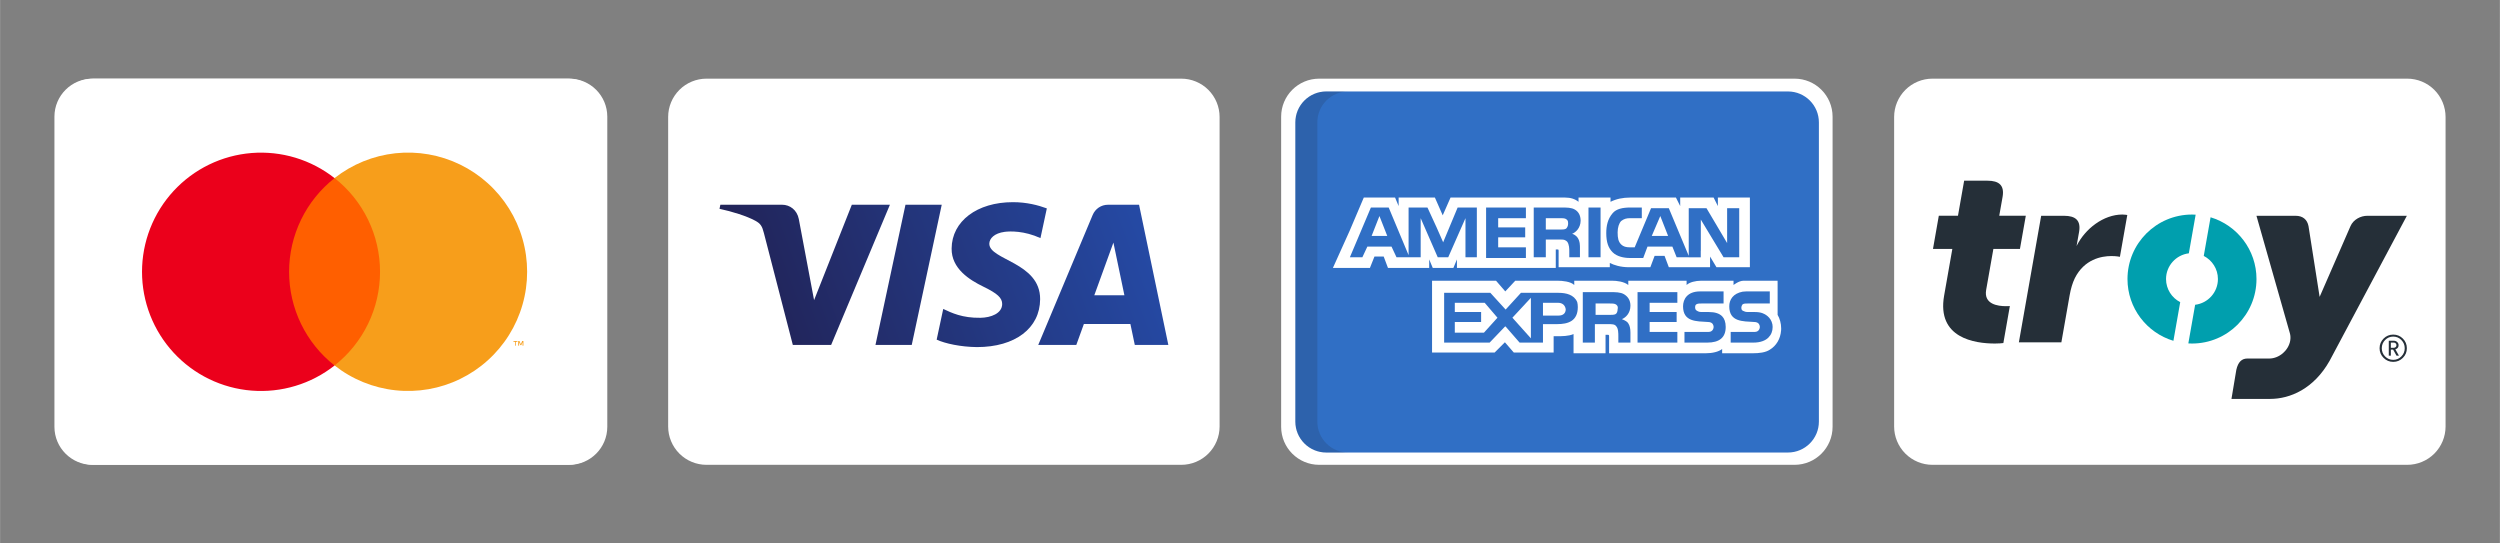 <svg xmlns="http://www.w3.org/2000/svg" xmlns:xlink="http://www.w3.org/1999/xlink" width="2300" zoomAndPan="magnify" viewBox="0 0 1724.88 375" height="500" preserveAspectRatio="xMidYMid meet" version="1.0"><rect x="0" y="0" width="1724.88" height="375" fill="#808080" stroke="none"/><defs><clipPath id="bc586cb5bc"><path d="M 38.48 54.27 L 419 54.27 L 419 320.73 L 38.48 320.73 Z M 38.48 54.27" clip-rule="nonzero"></path></clipPath><clipPath id="df4624cc3b"><path d="M 64.73 54.27 L 392.723 54.27 C 407.223 54.27 418.973 66.02 418.973 80.516 L 418.973 294.484 C 418.973 308.98 407.223 320.73 392.723 320.73 L 64.73 320.73 C 50.234 320.73 38.48 308.98 38.48 294.484 L 38.48 80.516 C 38.48 66.02 50.234 54.27 64.73 54.27 Z M 64.73 54.27" clip-rule="nonzero"></path></clipPath><clipPath id="704aed1065"><path d="M 37.496 54.27 L 418 54.27 L 418 320.73 L 37.496 320.73 Z M 37.496 54.27" clip-rule="nonzero"></path></clipPath><clipPath id="71bb737f69"><path d="M 63.746 54.27 L 391.738 54.27 C 406.234 54.27 417.988 66.02 417.988 80.516 L 417.988 294.484 C 417.988 308.98 406.234 320.73 391.738 320.73 L 63.746 320.73 C 49.25 320.73 37.496 308.98 37.496 294.484 L 37.496 80.516 C 37.496 66.02 49.25 54.27 63.746 54.27 Z M 63.746 54.27" clip-rule="nonzero"></path></clipPath><clipPath id="06512e1337"><path d="M 460.969 54.27 L 841.93 54.27 L 841.93 320.73 L 460.969 320.73 Z M 460.969 54.27" clip-rule="nonzero"></path></clipPath><clipPath id="8f6b48d22c"><path d="M 487.422 54.27 L 815.008 54.27 C 822.023 54.27 828.754 57.055 833.711 62.016 C 838.672 66.977 841.461 73.703 841.461 80.719 L 841.461 294.281 C 841.461 301.297 838.672 308.023 833.711 312.984 C 828.754 317.945 822.023 320.73 815.008 320.73 L 487.422 320.73 C 480.406 320.73 473.68 317.945 468.719 312.984 C 463.758 308.023 460.969 301.297 460.969 294.281 L 460.969 80.719 C 460.969 73.703 463.758 66.977 468.719 62.016 C 473.68 57.055 480.406 54.27 487.422 54.27 Z M 487.422 54.27" clip-rule="nonzero"></path></clipPath><clipPath id="54ad0179b7"><path d="M 883.93 54.27 L 1264.891 54.27 L 1264.891 320.73 L 883.93 320.73 Z M 883.93 54.27" clip-rule="nonzero"></path></clipPath><clipPath id="7ddd95d2c6"><path d="M 910.18 54.27 L 1238.172 54.27 C 1252.668 54.27 1264.422 66.02 1264.422 80.516 L 1264.422 294.484 C 1264.422 308.98 1252.668 320.73 1238.172 320.73 L 910.18 320.73 C 895.684 320.73 883.93 308.98 883.93 294.484 L 883.93 80.516 C 883.93 66.02 895.684 54.27 910.18 54.27 Z M 910.18 54.27" clip-rule="nonzero"></path></clipPath><clipPath id="c953e969c0"><path d="M 893.727 63 L 1254.977 63 L 1254.977 313 L 893.727 313 Z M 893.727 63" clip-rule="nonzero"></path></clipPath><clipPath id="3fb7ce5f89"><path d="M 893.727 63 L 931 63 L 931 313 L 893.727 313 Z M 893.727 63" clip-rule="nonzero"></path></clipPath><clipPath id="e8f09ddb7e"><path d="M 1306.891 54.27 L 1687.852 54.27 L 1687.852 320.73 L 1306.891 320.73 Z M 1306.891 54.27" clip-rule="nonzero"></path></clipPath><clipPath id="78dda68bbb"><path d="M 1333.344 54.27 L 1660.93 54.27 C 1667.945 54.27 1674.676 57.055 1679.637 62.016 C 1684.594 66.977 1687.383 73.703 1687.383 80.719 L 1687.383 294.281 C 1687.383 301.297 1684.594 308.023 1679.637 312.984 C 1674.676 317.945 1667.945 320.73 1660.93 320.73 L 1333.344 320.73 C 1326.328 320.73 1319.602 317.945 1314.641 312.984 C 1309.68 308.023 1306.891 301.297 1306.891 294.281 L 1306.891 80.719 C 1306.891 73.703 1309.68 66.977 1314.641 62.016 C 1319.602 57.055 1326.328 54.27 1333.344 54.27 Z M 1333.344 54.27" clip-rule="nonzero"></path></clipPath><clipPath id="5afd63fa59"><path d="M 496.168 139 L 806.156 139 L 806.156 240 L 496.168 240 Z M 496.168 139" clip-rule="nonzero"></path></clipPath><clipPath id="48e61b9bdd"><path d="M 656.562 171.465 C 656.387 185.395 668.977 193.168 678.461 197.789 C 688.207 202.531 691.48 205.57 691.445 209.812 C 691.371 216.301 683.672 219.164 676.465 219.277 C 663.891 219.473 656.582 215.883 650.77 213.168 L 646.238 234.359 C 652.07 237.047 662.867 239.387 674.062 239.492 C 700.344 239.492 717.539 226.52 717.633 206.406 C 717.734 180.883 682.32 179.473 682.562 168.062 C 682.648 164.602 685.949 160.91 693.184 159.973 C 696.766 159.5 706.648 159.137 717.855 164.297 L 722.254 143.793 C 716.227 141.598 708.48 139.496 698.84 139.496 C 674.102 139.496 656.703 152.645 656.562 171.465 M 764.52 141.266 C 759.723 141.266 755.676 144.062 753.871 148.359 L 716.332 237.984 L 742.594 237.984 L 747.82 223.543 L 779.91 223.543 L 782.945 237.984 L 806.09 237.984 L 785.891 141.266 L 764.52 141.266 M 768.195 167.391 L 775.773 203.711 L 755.016 203.711 L 768.195 167.391 M 624.719 141.266 L 604.02 237.984 L 629.043 237.984 L 649.734 141.266 L 624.719 141.266 M 587.699 141.266 L 561.652 207.098 L 551.113 151.121 C 549.879 144.871 544.996 141.266 539.574 141.266 L 496.992 141.266 L 496.395 144.074 C 505.137 145.969 515.07 149.027 521.086 152.301 C 524.77 154.301 525.82 156.047 527.027 160.801 L 546.984 237.984 L 573.434 237.984 L 613.98 141.266 L 587.699 141.266" clip-rule="nonzero"></path></clipPath><clipPath id="30063c41fe"><path d="M 463.965 151.441 L 769.105 39.082 L 838.523 227.551 L 533.387 339.91" clip-rule="nonzero"></path></clipPath><linearGradient x1="-0.098" gradientTransform="matrix(261.006, -96.111, 96.125, 260.968, 524.449, 236.452)" y1="0" x2="1.071" gradientUnits="userSpaceOnUse" y2="0" id="0b37b58dc5"><stop stop-opacity="1" stop-color="rgb(13.3%, 13.699%, 34.099%)" offset="0"></stop><stop stop-opacity="1" stop-color="rgb(13.3%, 13.699%, 34.099%)" offset="0.062"></stop><stop stop-opacity="1" stop-color="rgb(13.306%, 13.785%, 34.27%)" offset="0.094"></stop><stop stop-opacity="1" stop-color="rgb(13.318%, 13.94%, 34.581%)" offset="0.102"></stop><stop stop-opacity="1" stop-color="rgb(13.329%, 14.079%, 34.86%)" offset="0.109"></stop><stop stop-opacity="1" stop-color="rgb(13.339%, 14.22%, 35.139%)" offset="0.117"></stop><stop stop-opacity="1" stop-color="rgb(13.35%, 14.359%, 35.419%)" offset="0.125"></stop><stop stop-opacity="1" stop-color="rgb(13.361%, 14.499%, 35.698%)" offset="0.133"></stop><stop stop-opacity="1" stop-color="rgb(13.373%, 14.639%, 35.977%)" offset="0.141"></stop><stop stop-opacity="1" stop-color="rgb(13.383%, 14.778%, 36.258%)" offset="0.148"></stop><stop stop-opacity="1" stop-color="rgb(13.394%, 14.919%, 36.537%)" offset="0.156"></stop><stop stop-opacity="1" stop-color="rgb(13.405%, 15.057%, 36.816%)" offset="0.164"></stop><stop stop-opacity="1" stop-color="rgb(13.416%, 15.198%, 37.096%)" offset="0.172"></stop><stop stop-opacity="1" stop-color="rgb(13.428%, 15.337%, 37.375%)" offset="0.18"></stop><stop stop-opacity="1" stop-color="rgb(13.438%, 15.477%, 37.654%)" offset="0.188"></stop><stop stop-opacity="1" stop-color="rgb(13.449%, 15.617%, 37.935%)" offset="0.195"></stop><stop stop-opacity="1" stop-color="rgb(13.46%, 15.756%, 38.214%)" offset="0.203"></stop><stop stop-opacity="1" stop-color="rgb(13.47%, 15.897%, 38.493%)" offset="0.211"></stop><stop stop-opacity="1" stop-color="rgb(13.483%, 16.035%, 38.773%)" offset="0.219"></stop><stop stop-opacity="1" stop-color="rgb(13.493%, 16.176%, 39.052%)" offset="0.227"></stop><stop stop-opacity="1" stop-color="rgb(13.504%, 16.316%, 39.331%)" offset="0.234"></stop><stop stop-opacity="1" stop-color="rgb(13.515%, 16.455%, 39.612%)" offset="0.242"></stop><stop stop-opacity="1" stop-color="rgb(13.525%, 16.595%, 39.891%)" offset="0.25"></stop><stop stop-opacity="1" stop-color="rgb(13.536%, 16.734%, 40.17%)" offset="0.258"></stop><stop stop-opacity="1" stop-color="rgb(13.548%, 16.875%, 40.45%)" offset="0.266"></stop><stop stop-opacity="1" stop-color="rgb(13.559%, 17.014%, 40.729%)" offset="0.273"></stop><stop stop-opacity="1" stop-color="rgb(13.57%, 17.154%, 41.008%)" offset="0.281"></stop><stop stop-opacity="1" stop-color="rgb(13.58%, 17.294%, 41.289%)" offset="0.289"></stop><stop stop-opacity="1" stop-color="rgb(13.591%, 17.433%, 41.568%)" offset="0.297"></stop><stop stop-opacity="1" stop-color="rgb(13.603%, 17.574%, 41.847%)" offset="0.305"></stop><stop stop-opacity="1" stop-color="rgb(13.614%, 17.712%, 42.126%)" offset="0.312"></stop><stop stop-opacity="1" stop-color="rgb(13.625%, 17.853%, 42.406%)" offset="0.32"></stop><stop stop-opacity="1" stop-color="rgb(13.635%, 17.992%, 42.685%)" offset="0.328"></stop><stop stop-opacity="1" stop-color="rgb(13.646%, 18.132%, 42.966%)" offset="0.336"></stop><stop stop-opacity="1" stop-color="rgb(13.657%, 18.272%, 43.245%)" offset="0.344"></stop><stop stop-opacity="1" stop-color="rgb(13.669%, 18.411%, 43.524%)" offset="0.352"></stop><stop stop-opacity="1" stop-color="rgb(13.68%, 18.552%, 43.803%)" offset="0.359"></stop><stop stop-opacity="1" stop-color="rgb(13.69%, 18.69%, 44.083%)" offset="0.367"></stop><stop stop-opacity="1" stop-color="rgb(13.701%, 18.831%, 44.362%)" offset="0.375"></stop><stop stop-opacity="1" stop-color="rgb(13.712%, 18.971%, 44.643%)" offset="0.383"></stop><stop stop-opacity="1" stop-color="rgb(13.724%, 19.11%, 44.922%)" offset="0.391"></stop><stop stop-opacity="1" stop-color="rgb(13.734%, 19.25%, 45.201%)" offset="0.398"></stop><stop stop-opacity="1" stop-color="rgb(13.745%, 19.389%, 45.48%)" offset="0.406"></stop><stop stop-opacity="1" stop-color="rgb(13.756%, 19.53%, 45.76%)" offset="0.414"></stop><stop stop-opacity="1" stop-color="rgb(13.766%, 19.669%, 46.039%)" offset="0.422"></stop><stop stop-opacity="1" stop-color="rgb(13.777%, 19.809%, 46.32%)" offset="0.43"></stop><stop stop-opacity="1" stop-color="rgb(13.789%, 19.949%, 46.599%)" offset="0.438"></stop><stop stop-opacity="1" stop-color="rgb(13.8%, 20.088%, 46.878%)" offset="0.445"></stop><stop stop-opacity="1" stop-color="rgb(13.811%, 20.229%, 47.157%)" offset="0.453"></stop><stop stop-opacity="1" stop-color="rgb(13.821%, 20.367%, 47.437%)" offset="0.461"></stop><stop stop-opacity="1" stop-color="rgb(13.832%, 20.508%, 47.716%)" offset="0.469"></stop><stop stop-opacity="1" stop-color="rgb(13.844%, 20.648%, 47.995%)" offset="0.477"></stop><stop stop-opacity="1" stop-color="rgb(13.855%, 20.787%, 48.276%)" offset="0.484"></stop><stop stop-opacity="1" stop-color="rgb(13.866%, 20.927%, 48.555%)" offset="0.492"></stop><stop stop-opacity="1" stop-color="rgb(13.876%, 21.066%, 48.834%)" offset="0.5"></stop><stop stop-opacity="1" stop-color="rgb(13.887%, 21.207%, 49.113%)" offset="0.508"></stop><stop stop-opacity="1" stop-color="rgb(13.898%, 21.346%, 49.393%)" offset="0.516"></stop><stop stop-opacity="1" stop-color="rgb(13.91%, 21.486%, 49.672%)" offset="0.523"></stop><stop stop-opacity="1" stop-color="rgb(13.921%, 21.626%, 49.953%)" offset="0.531"></stop><stop stop-opacity="1" stop-color="rgb(13.931%, 21.765%, 50.232%)" offset="0.539"></stop><stop stop-opacity="1" stop-color="rgb(13.942%, 21.906%, 50.511%)" offset="0.547"></stop><stop stop-opacity="1" stop-color="rgb(13.953%, 22.044%, 50.79%)" offset="0.555"></stop><stop stop-opacity="1" stop-color="rgb(13.965%, 22.185%, 51.07%)" offset="0.562"></stop><stop stop-opacity="1" stop-color="rgb(13.976%, 22.325%, 51.349%)" offset="0.57"></stop><stop stop-opacity="1" stop-color="rgb(13.986%, 22.464%, 51.63%)" offset="0.578"></stop><stop stop-opacity="1" stop-color="rgb(13.997%, 22.604%, 51.909%)" offset="0.586"></stop><stop stop-opacity="1" stop-color="rgb(14.008%, 22.743%, 52.188%)" offset="0.594"></stop><stop stop-opacity="1" stop-color="rgb(14.018%, 22.884%, 52.467%)" offset="0.602"></stop><stop stop-opacity="1" stop-color="rgb(14.03%, 23.022%, 52.747%)" offset="0.609"></stop><stop stop-opacity="1" stop-color="rgb(14.041%, 23.163%, 53.026%)" offset="0.617"></stop><stop stop-opacity="1" stop-color="rgb(14.052%, 23.303%, 53.307%)" offset="0.625"></stop><stop stop-opacity="1" stop-color="rgb(14.062%, 23.442%, 53.586%)" offset="0.633"></stop><stop stop-opacity="1" stop-color="rgb(14.073%, 23.582%, 53.865%)" offset="0.641"></stop><stop stop-opacity="1" stop-color="rgb(14.085%, 23.721%, 54.144%)" offset="0.648"></stop><stop stop-opacity="1" stop-color="rgb(14.096%, 23.862%, 54.424%)" offset="0.656"></stop><stop stop-opacity="1" stop-color="rgb(14.107%, 24.001%, 54.703%)" offset="0.664"></stop><stop stop-opacity="1" stop-color="rgb(14.117%, 24.141%, 54.984%)" offset="0.672"></stop><stop stop-opacity="1" stop-color="rgb(14.128%, 24.281%, 55.263%)" offset="0.68"></stop><stop stop-opacity="1" stop-color="rgb(14.139%, 24.42%, 55.542%)" offset="0.688"></stop><stop stop-opacity="1" stop-color="rgb(14.151%, 24.561%, 55.821%)" offset="0.695"></stop><stop stop-opacity="1" stop-color="rgb(14.162%, 24.699%, 56.1%)" offset="0.703"></stop><stop stop-opacity="1" stop-color="rgb(14.172%, 24.84%, 56.38%)" offset="0.711"></stop><stop stop-opacity="1" stop-color="rgb(14.183%, 24.98%, 56.66%)" offset="0.719"></stop><stop stop-opacity="1" stop-color="rgb(14.194%, 25.119%, 56.94%)" offset="0.727"></stop><stop stop-opacity="1" stop-color="rgb(14.206%, 25.259%, 57.219%)" offset="0.734"></stop><stop stop-opacity="1" stop-color="rgb(14.217%, 25.398%, 57.498%)" offset="0.742"></stop><stop stop-opacity="1" stop-color="rgb(14.227%, 25.539%, 57.777%)" offset="0.75"></stop><stop stop-opacity="1" stop-color="rgb(14.238%, 25.677%, 58.057%)" offset="0.758"></stop><stop stop-opacity="1" stop-color="rgb(14.249%, 25.818%, 58.337%)" offset="0.766"></stop><stop stop-opacity="1" stop-color="rgb(14.259%, 25.958%, 58.617%)" offset="0.773"></stop><stop stop-opacity="1" stop-color="rgb(14.272%, 26.097%, 58.896%)" offset="0.781"></stop><stop stop-opacity="1" stop-color="rgb(14.282%, 26.237%, 59.175%)" offset="0.789"></stop><stop stop-opacity="1" stop-color="rgb(14.293%, 26.376%, 59.454%)" offset="0.797"></stop><stop stop-opacity="1" stop-color="rgb(14.304%, 26.517%, 59.734%)" offset="0.805"></stop><stop stop-opacity="1" stop-color="rgb(14.314%, 26.657%, 60.014%)" offset="0.812"></stop><stop stop-opacity="1" stop-color="rgb(14.326%, 26.796%, 60.294%)" offset="0.82"></stop><stop stop-opacity="1" stop-color="rgb(14.337%, 26.936%, 60.573%)" offset="0.828"></stop><stop stop-opacity="1" stop-color="rgb(14.348%, 27.075%, 60.852%)" offset="0.836"></stop><stop stop-opacity="1" stop-color="rgb(14.359%, 27.216%, 61.131%)" offset="0.844"></stop><stop stop-opacity="1" stop-color="rgb(14.369%, 27.354%, 61.411%)" offset="0.852"></stop><stop stop-opacity="1" stop-color="rgb(14.381%, 27.495%, 61.69%)" offset="0.859"></stop><stop stop-opacity="1" stop-color="rgb(14.392%, 27.635%, 61.971%)" offset="0.867"></stop><stop stop-opacity="1" stop-color="rgb(14.403%, 27.774%, 62.25%)" offset="0.875"></stop><stop stop-opacity="1" stop-color="rgb(14.413%, 27.914%, 62.529%)" offset="0.883"></stop><stop stop-opacity="1" stop-color="rgb(14.424%, 28.053%, 62.808%)" offset="0.891"></stop><stop stop-opacity="1" stop-color="rgb(14.435%, 28.194%, 63.087%)" offset="0.898"></stop><stop stop-opacity="1" stop-color="rgb(14.447%, 28.334%, 63.367%)" offset="0.906"></stop><stop stop-opacity="1" stop-color="rgb(14.458%, 28.473%, 63.647%)" offset="0.914"></stop><stop stop-opacity="1" stop-color="rgb(14.468%, 28.613%, 63.927%)" offset="0.922"></stop><stop stop-opacity="1" stop-color="rgb(14.479%, 28.752%, 64.206%)" offset="0.93"></stop><stop stop-opacity="1" stop-color="rgb(14.49%, 28.893%, 64.485%)" offset="0.938"></stop><stop stop-opacity="1" stop-color="rgb(14.497%, 28.981%, 64.662%)" offset="1"></stop></linearGradient></defs><g clip-path="url(#bc586cb5bc)"><g clip-path="url(#df4624cc3b)"><path fill="#ffffff" d="M 38.48 54.27 L 419.441 54.27 L 419.441 320.73 L 38.48 320.73 Z M 38.48 54.27" fill-opacity="1" fill-rule="nonzero"></path></g></g><g clip-path="url(#704aed1065)"><g clip-path="url(#71bb737f69)"><path fill="#ffffff" d="M 37.496 54.27 L 418.457 54.27 L 418.457 320.73 L 37.496 320.73 Z M 37.496 54.27" fill-opacity="1" fill-rule="nonzero"></path></g></g><g clip-path="url(#06512e1337)"><g clip-path="url(#8f6b48d22c)"><path fill="#ffffff" d="M 460.969 54.27 L 841.93 54.27 L 841.93 320.73 L 460.969 320.73 Z M 460.969 54.27" fill-opacity="1" fill-rule="nonzero"></path></g></g><g clip-path="url(#54ad0179b7)"><g clip-path="url(#7ddd95d2c6)"><path fill="#ffffff" d="M 883.93 54.27 L 1264.891 54.27 L 1264.891 320.73 L 883.93 320.73 Z M 883.93 54.27" fill-opacity="1" fill-rule="nonzero"></path></g></g><g clip-path="url(#c953e969c0)"><path fill="#306fc5" d="M 1254.977 290.887 C 1254.977 302.68 1245.418 312.242 1233.621 312.242 L 915.078 312.242 C 903.285 312.242 893.727 302.68 893.727 290.887 L 893.727 84.461 C 893.727 72.668 903.285 63.105 915.078 63.105 L 1233.621 63.105 C 1245.418 63.105 1254.977 72.668 1254.977 84.461 Z M 1254.977 290.887" fill-opacity="1" fill-rule="nonzero"></path></g><g clip-path="url(#3fb7ce5f89)"><path fill="#202121" d="M 908.906 290.887 L 908.906 84.461 C 908.906 72.668 918.469 63.105 930.262 63.105 L 915.078 63.105 C 903.285 63.105 893.727 72.668 893.727 84.461 L 893.727 290.887 C 893.727 302.68 903.285 312.242 915.078 312.242 L 930.262 312.242 C 918.469 312.242 908.906 302.68 908.906 290.887 Z M 908.906 290.887" fill-opacity="0.15" fill-rule="nonzero"></path></g><path fill="#ffffff" d="M 946.352 162.801 L 957.148 162.801 L 951.75 149.062 Z M 946.352 162.801" fill-opacity="1" fill-rule="nonzero"></path><path fill="#ffffff" d="M 1003.754 208.918 L 1003.754 215.297 L 1021.91 215.297 L 1021.91 222.168 L 1003.754 222.168 L 1003.754 229.527 L 1023.871 229.527 L 1033.191 219.223 L 1024.363 208.918 Z M 1003.754 208.918" fill-opacity="1" fill-rule="nonzero"></path><path fill="#ffffff" d="M 1145.543 149.062 L 1139.652 162.801 L 1150.938 162.801 Z M 1145.543 149.062" fill-opacity="1" fill-rule="nonzero"></path><path fill="#ffffff" d="M 1056.25 233.449 L 1056.25 205.484 L 1043.496 219.223 Z M 1056.25 233.449" fill-opacity="1" fill-rule="nonzero"></path><path fill="#ffffff" d="M 1080.293 213.336 C 1079.801 210.391 1077.836 208.918 1074.891 208.918 L 1064.59 208.918 L 1064.59 217.75 L 1075.387 217.75 C 1078.328 217.75 1080.293 216.277 1080.293 213.336 Z M 1080.293 213.336" fill-opacity="1" fill-rule="nonzero"></path><path fill="#ffffff" d="M 1114.633 216.77 C 1115.613 216.277 1116.105 214.805 1116.105 213.336 C 1116.598 211.375 1115.613 210.391 1114.633 209.902 C 1113.652 209.41 1112.18 209.41 1110.711 209.41 L 1100.895 209.41 L 1100.895 217.262 L 1110.707 217.262 C 1112.18 217.262 1113.652 217.262 1114.633 216.77 Z M 1114.633 216.77" fill-opacity="1" fill-rule="nonzero"></path><path fill="#ffffff" d="M 1185.277 136.309 L 1185.277 142.195 L 1182.336 136.309 L 1159.281 136.309 L 1159.281 142.195 L 1156.336 136.309 L 1124.938 136.309 C 1119.539 136.309 1115.121 137.289 1111.199 139.254 L 1111.199 136.309 L 1089.121 136.309 L 1089.121 139.254 C 1086.672 137.289 1083.727 136.309 1079.801 136.309 L 1000.812 136.309 L 995.414 148.574 L 990.02 136.309 L 964.996 136.309 L 964.996 142.195 L 962.543 136.309 L 940.957 136.309 L 931.145 159.367 L 919.859 184.387 L 919.652 184.879 L 945.195 184.879 L 945.375 184.387 L 948.316 177.027 L 954.695 177.027 L 957.641 184.879 L 986.094 184.879 L 986.094 178.992 L 988.547 184.879 L 1002.773 184.879 L 1005.227 178.992 L 1005.227 184.879 L 1073.422 184.879 L 1073.422 172.121 L 1074.406 172.121 C 1075.387 172.121 1075.387 172.121 1075.387 173.594 L 1075.387 184.387 L 1110.711 184.387 L 1110.711 181.445 C 1113.652 182.918 1118.066 184.387 1123.953 184.387 L 1138.676 184.387 L 1141.617 176.539 L 1148.484 176.539 L 1151.43 184.387 L 1179.883 184.387 L 1179.883 177.031 L 1184.301 184.387 L 1207.359 184.387 L 1207.359 136.309 Z M 1018.965 177.52 L 1011.113 177.52 L 1011.113 150.535 L 1010.621 151.66 L 1010.621 151.648 L 999.211 177.52 L 991.98 177.52 L 980.207 150.535 L 980.207 177.52 L 963.527 177.52 L 960.09 170.16 L 943.41 170.16 L 939.973 177.52 L 931.352 177.52 L 945.863 143.176 L 958.129 143.176 L 971.863 176.047 L 971.863 143.176 L 984.863 143.176 L 985.094 143.668 L 985.109 143.668 L 991.301 157.141 L 995.746 167.234 L 995.902 166.727 L 1005.715 143.18 L 1018.965 143.18 Z M 1052.816 150.535 L 1033.684 150.535 L 1033.684 156.914 L 1052.328 156.914 L 1052.328 163.781 L 1033.684 163.781 L 1033.684 170.652 L 1052.816 170.652 L 1052.816 178.008 L 1025.344 178.008 L 1025.344 143.18 L 1052.816 143.18 Z M 1087.809 163.188 C 1087.824 163.199 1087.84 163.207 1087.855 163.215 C 1088.039 163.414 1088.199 163.609 1088.336 163.797 C 1089.273 165.031 1090.035 166.863 1090.074 169.551 C 1090.074 169.598 1090.078 169.641 1090.078 169.688 C 1090.078 169.715 1090.086 169.738 1090.086 169.766 C 1090.086 169.781 1090.082 169.793 1090.082 169.809 C 1090.094 170.078 1090.102 170.355 1090.102 170.652 L 1090.102 177.523 L 1082.746 177.523 L 1082.746 173.594 C 1082.746 171.633 1082.746 168.688 1081.27 166.727 C 1080.809 166.262 1080.336 165.957 1079.828 165.738 C 1079.09 165.262 1077.699 165.258 1075.387 165.258 L 1066.551 165.258 L 1066.551 177.523 L 1058.215 177.523 L 1058.215 143.18 L 1076.859 143.18 C 1081.27 143.18 1084.215 143.18 1086.668 144.648 C 1089.074 146.094 1090.523 148.488 1090.582 152.277 C 1090.465 157.5 1087.113 160.363 1084.707 161.328 C 1084.707 161.328 1086.344 161.66 1087.809 163.188 Z M 1104.332 177.52 L 1095.988 177.52 L 1095.988 143.176 L 1104.332 143.176 Z M 1200 177.52 L 1189.207 177.52 L 1173.508 151.516 L 1173.508 173.105 L 1173.457 173.055 L 1173.457 177.543 L 1165.168 177.543 L 1165.168 177.523 L 1156.824 177.523 L 1153.883 170.164 L 1136.711 170.164 L 1133.766 178.012 L 1124.445 178.012 C 1120.523 178.012 1115.613 177.031 1112.672 174.086 C 1109.727 171.145 1108.258 167.219 1108.258 160.84 C 1108.258 155.934 1109.234 151.027 1112.672 147.102 C 1115.121 144.156 1119.539 143.18 1124.934 143.18 L 1132.785 143.18 L 1132.785 150.535 L 1124.934 150.535 C 1121.992 150.535 1120.523 151.023 1118.555 152.5 C 1117.086 153.973 1116.105 156.914 1116.105 160.348 C 1116.105 164.273 1116.594 166.727 1118.555 168.688 C 1120.031 170.164 1121.992 170.652 1124.445 170.652 L 1127.879 170.652 L 1139.16 143.672 L 1151.426 143.672 L 1165.168 176.539 L 1165.168 143.672 L 1177.43 143.672 L 1191.656 167.711 L 1191.656 143.672 L 1200 143.672 L 1200 177.523 Z M 1200 177.52" fill-opacity="1" fill-rule="nonzero"></path><path fill="#ffffff" d="M 1080.816 157.48 C 1080.957 157.328 1081.086 157.156 1081.199 156.957 C 1081.641 156.254 1082.152 154.984 1081.879 153.254 C 1081.867 153.098 1081.836 152.949 1081.805 152.809 C 1081.793 152.77 1081.797 152.734 1081.785 152.695 L 1081.781 152.695 C 1081.535 151.855 1080.914 151.34 1080.293 151.023 C 1079.309 150.535 1077.836 150.535 1076.363 150.535 L 1066.551 150.535 L 1066.551 158.387 L 1076.363 158.387 C 1077.836 158.387 1079.309 158.387 1080.293 157.895 C 1080.438 157.82 1080.57 157.719 1080.695 157.605 L 1080.699 157.609 C 1080.699 157.609 1080.75 157.559 1080.816 157.48 Z M 1080.816 157.48" fill-opacity="1" fill-rule="nonzero"></path><path fill="#ffffff" d="M 1228.945 226.582 C 1228.945 223.148 1227.965 219.715 1226.492 217.262 L 1226.492 195.184 L 1226.473 195.184 L 1226.473 193.711 C 1226.473 193.711 1205.906 193.711 1202.848 193.711 C 1199.789 193.711 1196.074 196.652 1196.074 196.652 L 1196.074 193.711 L 1173.508 193.711 C 1170.07 193.711 1165.66 194.691 1163.695 196.652 L 1163.695 193.711 L 1123.465 193.711 L 1123.465 196.652 C 1120.523 194.203 1115.121 193.711 1112.672 193.711 L 1086.176 193.711 L 1086.176 196.652 C 1083.727 194.199 1077.836 193.707 1074.891 193.707 L 1045.457 193.707 L 1038.586 201.07 L 1032.211 193.707 L 988.055 193.707 L 988.055 243.262 L 1031.23 243.262 L 1038.324 236.168 L 1044.473 243.262 L 1071.949 243.262 L 1071.949 231.98 L 1074.402 231.98 C 1077.836 231.98 1082.254 231.98 1085.688 230.504 L 1085.688 243.754 L 1107.766 243.754 L 1107.766 230.996 L 1108.742 230.996 C 1110.219 230.996 1110.219 230.996 1110.219 232.469 L 1110.219 243.754 L 1176.938 243.754 C 1181.355 243.754 1185.77 242.77 1188.223 240.809 L 1188.223 243.754 L 1209.32 243.754 C 1213.734 243.754 1218.152 243.262 1221.094 241.301 C 1225.613 238.59 1228.461 233.793 1228.883 228.07 C 1228.902 227.902 1228.926 227.73 1228.941 227.562 L 1228.914 227.535 C 1228.934 227.219 1228.945 226.902 1228.945 226.582 Z M 1074.406 223.641 L 1064.59 223.641 L 1064.59 236.395 L 1048.465 236.395 L 1039.078 225.602 L 1039.047 225.637 L 1038.586 225.109 L 1027.793 236.395 L 996.395 236.395 L 996.395 202.051 L 1028.285 202.051 L 1036.996 211.594 L 1038.828 213.594 L 1039.078 213.336 L 1049.383 202.055 L 1075.383 202.055 C 1080.43 202.055 1086.082 203.297 1088.223 208.434 C 1088.48 209.449 1088.629 210.578 1088.629 211.863 C 1088.629 221.676 1081.762 223.641 1074.406 223.641 Z M 1123.465 223.148 C 1124.445 224.617 1124.938 226.582 1124.938 229.527 L 1124.938 236.395 L 1116.598 236.395 L 1116.598 231.98 C 1116.598 230.016 1116.598 226.582 1115.121 225.109 C 1114.145 223.641 1112.18 223.641 1109.238 223.641 L 1100.406 223.641 L 1100.406 236.395 L 1092.066 236.395 L 1092.066 201.562 L 1110.711 201.562 C 1114.633 201.562 1118.066 201.562 1120.523 203.031 C 1122.973 204.504 1124.938 206.957 1124.938 210.883 C 1124.938 216.277 1121.504 219.223 1119.051 220.203 C 1121.504 221.184 1122.973 222.168 1123.465 223.148 Z M 1157.316 208.918 L 1138.18 208.918 L 1138.18 215.297 L 1156.824 215.297 L 1156.824 222.164 L 1138.18 222.164 L 1138.18 229.035 L 1157.316 229.035 L 1157.316 236.395 L 1129.844 236.395 L 1129.844 201.559 L 1157.316 201.559 Z M 1177.922 236.395 L 1162.223 236.395 L 1162.223 229.035 L 1177.922 229.035 C 1179.391 229.035 1180.375 229.035 1181.359 228.055 C 1181.848 227.562 1182.336 226.582 1182.336 225.602 C 1182.336 224.617 1181.848 223.641 1181.359 223.148 C 1180.867 222.66 1179.883 222.168 1178.41 222.168 C 1170.562 221.676 1161.242 222.168 1161.242 211.375 C 1161.242 206.469 1164.184 201.07 1173.016 201.07 L 1189.203 201.07 L 1189.203 209.41 L 1173.996 209.41 C 1172.527 209.41 1171.543 209.41 1170.562 209.902 C 1169.582 210.395 1169.582 211.375 1169.582 212.355 C 1169.582 213.828 1170.562 214.32 1171.543 214.805 C 1172.527 215.297 1173.508 215.297 1174.484 215.297 L 1178.902 215.297 C 1183.32 215.297 1186.262 216.277 1188.223 218.242 C 1189.695 219.715 1190.676 222.168 1190.676 225.602 C 1190.676 232.957 1186.262 236.395 1177.922 236.395 Z M 1220.113 232.957 C 1218.156 234.922 1214.719 236.395 1209.809 236.395 L 1194.113 236.395 L 1194.113 229.035 L 1209.809 229.035 C 1211.281 229.035 1212.266 229.035 1213.246 228.055 C 1213.734 227.562 1214.227 226.582 1214.227 225.602 C 1214.227 224.617 1213.734 223.641 1213.246 223.148 C 1212.754 222.66 1211.773 222.168 1210.301 222.168 C 1202.453 221.676 1193.129 222.168 1193.129 211.375 C 1193.129 206.711 1195.797 202.5 1202.379 201.25 C 1203.164 201.141 1203.996 201.07 1204.906 201.07 L 1221.098 201.07 L 1221.098 209.41 L 1205.887 209.41 C 1204.414 209.41 1203.434 209.41 1202.453 209.902 C 1201.961 210.395 1201.469 211.375 1201.469 212.355 C 1201.469 213.828 1201.961 214.32 1203.434 214.805 C 1204.414 215.297 1205.395 215.297 1206.379 215.297 L 1210.793 215.297 C 1212.938 215.297 1214.559 215.562 1216.043 216.082 C 1217.402 216.574 1221.898 218.586 1222.906 223.84 C 1222.992 224.391 1223.059 224.965 1223.059 225.602 C 1223.059 228.543 1222.074 230.996 1220.113 232.957 Z M 1220.113 232.957" fill-opacity="1" fill-rule="nonzero"></path><g clip-path="url(#e8f09ddb7e)"><g clip-path="url(#78dda68bbb)"><path fill="#ffffff" d="M 1306.891 54.27 L 1687.852 54.27 L 1687.852 320.73 L 1306.891 320.73 Z M 1306.891 54.27" fill-opacity="1" fill-rule="nonzero"></path></g></g><g clip-path="url(#5afd63fa59)"><g clip-path="url(#48e61b9bdd)"><g clip-path="url(#30063c41fe)"><path fill="url(#0b37b58dc5)" d="M 463.965 151.441 L 533.383 339.91 L 838.523 227.547 L 769.102 39.078 Z M 463.965 151.441" fill-rule="nonzero"></path></g></g></g><path fill="#ff5f00" d="M 191.281 122.871 L 270.344 122.871 L 270.344 252.176 L 191.281 252.176 Z M 191.281 122.871" fill-opacity="1" fill-rule="nonzero"></path><path fill="#eb001b" d="M 199.422 187.535 C 199.422 184.434 199.594 181.34 199.941 178.254 C 200.289 175.172 200.809 172.121 201.504 169.094 C 202.199 166.07 203.059 163.098 204.09 160.172 C 205.121 157.242 206.312 154.387 207.668 151.594 C 209.02 148.805 210.527 146.098 212.188 143.48 C 213.848 140.859 215.652 138.344 217.598 135.926 C 219.543 133.512 221.617 131.215 223.824 129.035 C 226.031 126.855 228.352 124.809 230.789 122.895 C 229.785 122.105 228.766 121.34 227.727 120.598 C 226.688 119.855 225.633 119.137 224.559 118.445 C 223.488 117.754 222.398 117.086 221.297 116.445 C 220.191 115.805 219.074 115.188 217.945 114.598 C 216.812 114.008 215.668 113.445 214.508 112.91 C 213.352 112.371 212.18 111.863 211 111.383 C 209.816 110.902 208.625 110.445 207.422 110.02 C 206.219 109.594 205.008 109.199 203.785 108.828 C 202.562 108.461 201.336 108.117 200.098 107.805 C 198.859 107.496 197.617 107.211 196.367 106.957 C 195.117 106.703 193.859 106.48 192.598 106.285 C 191.34 106.09 190.074 105.922 188.805 105.785 C 187.535 105.652 186.266 105.543 184.992 105.469 C 183.719 105.391 182.445 105.344 181.168 105.324 C 179.895 105.309 178.617 105.32 177.344 105.363 C 176.066 105.406 174.793 105.477 173.523 105.578 C 172.25 105.68 170.98 105.809 169.715 105.973 C 168.449 106.133 167.188 106.32 165.93 106.543 C 164.676 106.762 163.422 107.012 162.18 107.289 C 160.934 107.566 159.695 107.871 158.465 108.207 C 157.234 108.543 156.012 108.91 154.797 109.301 C 153.582 109.695 152.379 110.117 151.184 110.562 C 149.988 111.012 148.805 111.488 147.633 111.996 C 146.461 112.5 145.301 113.031 144.152 113.59 C 143.008 114.148 141.871 114.73 140.754 115.344 C 139.633 115.953 138.527 116.59 137.438 117.254 C 136.344 117.918 135.27 118.605 134.211 119.316 C 133.152 120.031 132.113 120.77 131.086 121.531 C 130.062 122.293 129.059 123.078 128.07 123.887 C 127.082 124.695 126.113 125.527 125.164 126.379 C 124.215 127.234 123.285 128.109 122.379 129.008 C 121.469 129.902 120.582 130.82 119.719 131.758 C 118.852 132.699 118.008 133.656 117.188 134.633 C 116.367 135.613 115.57 136.609 114.793 137.625 C 114.02 138.641 113.27 139.672 112.543 140.723 C 111.816 141.773 111.113 142.84 110.438 143.922 C 109.762 145.004 109.109 146.102 108.484 147.215 C 107.859 148.328 107.258 149.457 106.684 150.598 C 106.113 151.738 105.566 152.895 105.047 154.059 C 104.527 155.227 104.035 156.406 103.57 157.594 C 103.105 158.785 102.668 159.984 102.258 161.195 C 101.852 162.406 101.469 163.625 101.117 164.852 C 100.766 166.082 100.441 167.316 100.148 168.559 C 99.852 169.801 99.586 171.051 99.352 172.305 C 99.113 173.562 98.906 174.82 98.73 176.086 C 98.551 177.352 98.402 178.621 98.285 179.895 C 98.168 181.164 98.078 182.438 98.02 183.715 C 97.957 184.992 97.93 186.27 97.93 187.547 C 97.93 188.824 97.957 190.102 98.02 191.375 C 98.078 192.652 98.168 193.926 98.285 195.199 C 98.402 196.469 98.551 197.738 98.73 199.004 C 98.906 200.27 99.113 201.531 99.352 202.785 C 99.586 204.039 99.852 205.289 100.148 206.531 C 100.441 207.777 100.766 209.012 101.117 210.238 C 101.469 211.469 101.852 212.688 102.258 213.895 C 102.668 215.105 103.105 216.305 103.57 217.496 C 104.035 218.688 104.527 219.863 105.047 221.031 C 105.566 222.199 106.113 223.352 106.684 224.492 C 107.258 225.633 107.859 226.762 108.484 227.875 C 109.109 228.988 109.762 230.086 110.438 231.168 C 111.113 232.254 111.816 233.32 112.543 234.371 C 113.27 235.418 114.02 236.453 114.793 237.469 C 115.57 238.484 116.367 239.48 117.188 240.457 C 118.008 241.434 118.852 242.395 119.719 243.332 C 120.582 244.27 121.469 245.188 122.379 246.086 C 123.285 246.984 124.215 247.859 125.164 248.711 C 126.113 249.566 127.082 250.398 128.07 251.207 C 129.059 252.016 130.062 252.801 131.086 253.562 C 132.113 254.324 133.152 255.059 134.211 255.773 C 135.27 256.488 136.344 257.176 137.438 257.836 C 138.527 258.5 139.633 259.137 140.754 259.75 C 141.871 260.359 143.008 260.945 144.152 261.504 C 145.301 262.062 146.461 262.594 147.633 263.098 C 148.805 263.602 149.988 264.078 151.184 264.527 C 152.379 264.977 153.582 265.398 154.797 265.789 C 156.012 266.184 157.234 266.547 158.465 266.883 C 159.695 267.219 160.934 267.527 162.18 267.805 C 163.422 268.082 164.676 268.332 165.93 268.551 C 167.188 268.77 168.449 268.961 169.715 269.121 C 170.98 269.281 172.25 269.414 173.523 269.516 C 174.793 269.617 176.066 269.688 177.344 269.73 C 178.617 269.77 179.895 269.785 181.168 269.766 C 182.445 269.75 183.719 269.703 184.992 269.625 C 186.266 269.547 187.535 269.441 188.805 269.305 C 190.074 269.168 191.34 269.004 192.598 268.809 C 193.859 268.613 195.117 268.387 196.367 268.133 C 197.617 267.879 198.859 267.598 200.098 267.285 C 201.336 266.973 202.566 266.633 203.785 266.262 C 205.008 265.895 206.219 265.496 207.422 265.07 C 208.625 264.645 209.816 264.191 211 263.711 C 212.18 263.227 213.352 262.719 214.508 262.184 C 215.668 261.645 216.812 261.082 217.945 260.492 C 219.074 259.906 220.191 259.289 221.297 258.648 C 222.398 258.004 223.488 257.34 224.559 256.645 C 225.633 255.953 226.688 255.234 227.727 254.496 C 228.766 253.754 229.785 252.988 230.789 252.199 C 228.352 250.281 226.027 248.234 223.82 246.055 C 221.617 243.875 219.539 241.574 217.594 239.16 C 215.648 236.742 213.844 234.227 212.184 231.605 C 210.523 228.984 209.016 226.277 207.66 223.488 C 206.309 220.695 205.117 217.836 204.086 214.906 C 203.055 211.98 202.191 209.004 201.5 205.98 C 200.809 202.953 200.285 199.898 199.941 196.816 C 199.594 193.73 199.422 190.637 199.422 187.535 Z M 199.422 187.535" fill-opacity="1" fill-rule="nonzero"></path><path fill="#f79e1b" d="M 355.812 238.492 L 355.812 235.844 L 356.953 235.844 L 356.953 235.297 L 354.238 235.297 L 354.238 235.844 L 355.312 235.844 L 355.312 238.492 Z M 361.082 238.492 L 361.082 235.297 L 360.262 235.297 L 359.305 237.578 L 358.344 235.297 L 357.523 235.297 L 357.523 238.492 L 358.117 238.492 L 358.117 236.07 L 359.008 238.152 L 359.621 238.152 L 360.512 236.07 L 360.512 238.492 Z M 361.082 238.492" fill-opacity="1" fill-rule="nonzero"></path><path fill="#f79e1b" d="M 363.66 187.535 C 363.66 189.453 363.594 191.367 363.461 193.277 C 363.324 195.191 363.125 197.094 362.859 198.992 C 362.594 200.891 362.258 202.777 361.859 204.652 C 361.461 206.527 361 208.387 360.469 210.23 C 359.941 212.07 359.352 213.895 358.695 215.695 C 358.039 217.496 357.32 219.27 356.543 221.023 C 355.762 222.773 354.922 224.496 354.023 226.188 C 353.121 227.879 352.164 229.535 351.148 231.16 C 350.133 232.785 349.062 234.375 347.934 235.922 C 346.809 237.473 345.629 238.98 344.398 240.449 C 343.164 241.914 341.883 243.34 340.551 244.715 C 339.223 246.094 337.844 247.422 336.418 248.703 C 334.996 249.984 333.527 251.215 332.02 252.391 C 330.508 253.57 328.957 254.695 327.371 255.766 C 325.781 256.836 324.156 257.848 322.5 258.805 C 320.84 259.758 319.148 260.656 317.426 261.492 C 315.707 262.332 313.957 263.109 312.18 263.824 C 310.402 264.539 308.605 265.191 306.785 265.781 C 304.961 266.367 303.121 266.895 301.262 267.355 C 299.406 267.816 297.531 268.211 295.648 268.539 C 293.762 268.867 291.867 269.129 289.961 269.328 C 288.059 269.523 286.148 269.652 284.234 269.715 C 282.32 269.777 280.41 269.773 278.496 269.703 C 276.582 269.633 274.676 269.496 272.77 269.289 C 270.867 269.086 268.973 268.816 267.09 268.477 C 265.207 268.141 263.336 267.738 261.477 267.27 C 259.621 266.801 257.785 266.266 255.965 265.672 C 254.145 265.074 252.352 264.414 250.578 263.691 C 248.805 262.969 247.059 262.184 245.34 261.34 C 243.621 260.492 241.934 259.59 240.281 258.625 C 238.625 257.664 237.004 256.645 235.422 255.566 C 233.836 254.488 232.293 253.359 230.789 252.176 C 232.004 251.215 233.195 250.227 234.355 249.199 C 235.516 248.176 236.648 247.117 237.75 246.027 C 238.852 244.938 239.922 243.82 240.961 242.668 C 242 241.52 243.004 240.34 243.977 239.133 C 244.945 237.926 245.883 236.695 246.785 235.434 C 247.688 234.172 248.555 232.891 249.383 231.582 C 250.211 230.27 251.004 228.941 251.758 227.586 C 252.512 226.23 253.227 224.859 253.906 223.465 C 254.582 222.07 255.219 220.656 255.816 219.227 C 256.414 217.797 256.969 216.352 257.484 214.887 C 258 213.426 258.473 211.949 258.906 210.461 C 259.336 208.973 259.727 207.473 260.074 205.965 C 260.422 204.453 260.727 202.934 260.984 201.406 C 261.246 199.875 261.465 198.344 261.641 196.801 C 261.816 195.262 261.945 193.719 262.035 192.172 C 262.121 190.621 262.164 189.074 262.164 187.523 C 262.164 185.973 262.121 184.422 262.035 182.875 C 261.945 181.328 261.816 179.785 261.641 178.242 C 261.465 176.703 261.246 175.168 260.984 173.641 C 260.727 172.113 260.422 170.594 260.074 169.082 C 259.727 167.57 259.336 166.074 258.906 164.582 C 258.473 163.094 258 161.621 257.484 160.156 C 256.969 158.695 256.414 157.25 255.816 155.82 C 255.219 154.391 254.582 152.977 253.906 151.582 C 253.23 150.188 252.512 148.812 251.758 147.461 C 251.004 146.105 250.211 144.773 249.383 143.465 C 248.555 142.156 247.688 140.871 246.785 139.613 C 245.883 138.352 244.945 137.117 243.977 135.914 C 243.004 134.707 242 133.527 240.961 132.375 C 239.922 131.227 238.852 130.105 237.75 129.02 C 236.648 127.93 235.516 126.871 234.355 125.848 C 233.195 124.82 232.004 123.828 230.789 122.871 C 232.293 121.688 233.836 120.555 235.422 119.48 C 237.004 118.402 238.625 117.383 240.281 116.418 C 241.934 115.457 243.621 114.551 245.34 113.707 C 247.059 112.863 248.805 112.078 250.578 111.355 C 252.352 110.633 254.145 109.973 255.965 109.375 C 257.785 108.777 259.621 108.246 261.477 107.777 C 263.336 107.309 265.207 106.906 267.09 106.57 C 268.973 106.23 270.867 105.961 272.77 105.754 C 274.676 105.551 276.582 105.414 278.496 105.34 C 280.41 105.27 282.324 105.266 284.234 105.328 C 286.148 105.391 288.059 105.523 289.961 105.719 C 291.867 105.914 293.762 106.18 295.648 106.508 C 297.531 106.836 299.406 107.23 301.262 107.691 C 303.121 108.152 304.961 108.676 306.785 109.266 C 308.605 109.855 310.402 110.508 312.18 111.223 C 313.957 111.938 315.707 112.715 317.426 113.551 C 319.148 114.391 320.84 115.285 322.5 116.242 C 324.16 117.199 325.781 118.211 327.371 119.281 C 328.961 120.352 330.508 121.477 332.02 122.652 C 333.527 123.832 334.996 125.062 336.418 126.344 C 337.844 127.625 339.223 128.953 340.551 130.332 C 341.883 131.707 343.164 133.129 344.398 134.598 C 345.629 136.066 346.809 137.574 347.934 139.121 C 349.062 140.672 350.133 142.262 351.148 143.887 C 352.164 145.508 353.121 147.168 354.023 148.859 C 354.922 150.551 355.762 152.273 356.543 154.023 C 357.32 155.773 358.039 157.551 358.695 159.352 C 359.352 161.152 359.941 162.973 360.469 164.816 C 361 166.66 361.461 168.52 361.859 170.395 C 362.258 172.27 362.594 174.152 362.859 176.051 C 363.125 177.949 363.324 179.855 363.461 181.77 C 363.594 183.68 363.66 185.594 363.66 187.512 Z M 363.66 187.535" fill-opacity="1" fill-rule="nonzero"></path><path fill="#252f38" d="M 1633.391 148.891 C 1628.828 148.891 1623.801 151.434 1621.797 156 L 1600.484 204.852 L 1592.809 156 C 1591.906 151.434 1588.801 148.891 1583.891 148.891 L 1556.891 148.891 L 1579.984 230.023 C 1580.41 231.578 1580.488 233.305 1580.18 235.117 C 1578.969 241.891 1572.504 247.383 1565.73 247.383 L 1550.609 247.383 C 1546.77 247.383 1544.242 249.762 1543.008 255.145 L 1539.648 275.25 L 1566.273 275.25 C 1580.164 275.25 1596.48 268.27 1607.359 248.973 L 1660.676 148.891 Z M 1633.391 148.891" fill-opacity="1" fill-rule="evenodd"></path><path fill="#252f38" d="M 1371.297 124.68 C 1379.27 124.68 1383.121 127.859 1381.719 135.852 L 1379.422 148.875 L 1397.742 148.875 L 1393.703 171.75 L 1375.375 171.75 L 1370.383 200.074 C 1368.66 209.941 1378.426 211.258 1384.031 211.258 C 1385.148 211.258 1386.074 211.23 1386.738 211.191 L 1382.258 236.703 C 1380.875 236.848 1379.449 237.039 1376.434 237.039 C 1362.523 237.039 1336.215 233.316 1341.387 203.965 L 1347.055 171.75 L 1333.699 171.75 L 1337.719 148.875 L 1350.941 148.875 L 1355.199 124.68 Z M 1371.297 124.68" fill-opacity="1" fill-rule="evenodd"></path><path fill="#009fae" d="M 1525.238 149.922 L 1520.531 176.594 C 1526.336 179.559 1530.309 185.578 1530.309 192.531 C 1530.309 201.699 1523.438 209.215 1514.59 210.293 L 1509.887 236.957 C 1510.715 237.012 1511.562 237.039 1512.402 237.039 C 1536.996 237.039 1556.918 217.105 1556.918 192.531 C 1556.918 172.441 1543.578 155.441 1525.238 149.922" fill-opacity="1" fill-rule="evenodd"></path><path fill="#009fae" d="M 1504.289 208.477 C 1498.488 205.527 1494.504 199.48 1494.504 192.535 C 1494.504 183.426 1501.395 175.855 1510.238 174.793 L 1514.938 148.125 C 1514.102 148.07 1513.25 148.035 1512.414 148.035 C 1487.84 148.035 1467.906 167.98 1467.906 192.535 C 1467.906 212.637 1481.254 229.645 1499.594 235.164 Z M 1504.289 208.477" fill-opacity="1" fill-rule="evenodd"></path><path fill="#252f38" d="M 1408.348 148.891 L 1424.086 148.891 C 1432.062 148.891 1435.902 152.078 1434.496 160.074 L 1432.773 169.75 C 1438.637 157.844 1451.359 148.023 1464.406 148.023 C 1466.117 148.023 1467.766 148.359 1467.766 148.359 L 1462.68 177.203 C 1462.68 177.203 1460.395 176.676 1456.832 176.676 C 1449.879 176.676 1438.117 178.879 1431.57 191.945 C 1430.008 195.168 1428.809 199.082 1427.98 203.805 L 1422.285 236.207 L 1392.961 236.207 Z M 1408.348 148.891" fill-opacity="1" fill-rule="evenodd"></path><path fill="#252f38" d="M 1653.492 238.195 C 1653.492 237.68 1653.32 237.246 1652.945 236.895 C 1652.582 236.543 1652.117 236.379 1651.547 236.379 L 1649.625 236.379 L 1649.625 239.996 L 1651.547 239.996 C 1652.117 239.996 1652.582 239.816 1652.945 239.492 C 1653.32 239.148 1653.492 238.727 1653.492 238.195 M 1655.219 245.43 L 1653.547 245.43 L 1651.184 241.219 L 1649.625 241.219 L 1649.625 245.43 L 1648.203 245.43 L 1648.203 235.109 L 1651.707 235.109 C 1652.609 235.109 1653.379 235.418 1654.008 236 C 1654.633 236.594 1654.969 237.328 1654.969 238.199 C 1654.969 239.633 1654.219 240.582 1652.742 241.031 Z M 1659.199 240.273 C 1659.199 242.5 1658.422 244.391 1656.863 245.949 C 1655.324 247.52 1653.438 248.301 1651.262 248.301 C 1649.09 248.301 1647.223 247.52 1645.672 245.949 C 1644.137 244.391 1643.375 242.5 1643.375 240.273 C 1643.375 238.059 1644.137 236.172 1645.672 234.605 C 1647.223 233.031 1649.09 232.25 1651.262 232.25 C 1653.438 232.25 1655.324 233.027 1656.863 234.605 C 1658.418 236.172 1659.199 238.059 1659.199 240.273 M 1660.676 240.273 C 1660.676 242.879 1659.754 245.105 1657.914 246.93 C 1656.094 248.762 1653.875 249.699 1651.262 249.699 C 1648.672 249.699 1646.453 248.762 1644.605 246.93 C 1642.773 245.105 1641.848 242.879 1641.848 240.273 C 1641.848 237.68 1642.773 235.461 1644.605 233.617 C 1646.453 231.789 1648.672 230.867 1651.262 230.867 C 1653.875 230.867 1656.094 231.789 1657.914 233.617 C 1659.754 235.461 1660.676 237.68 1660.676 240.273" fill-opacity="1" fill-rule="evenodd"></path></svg>